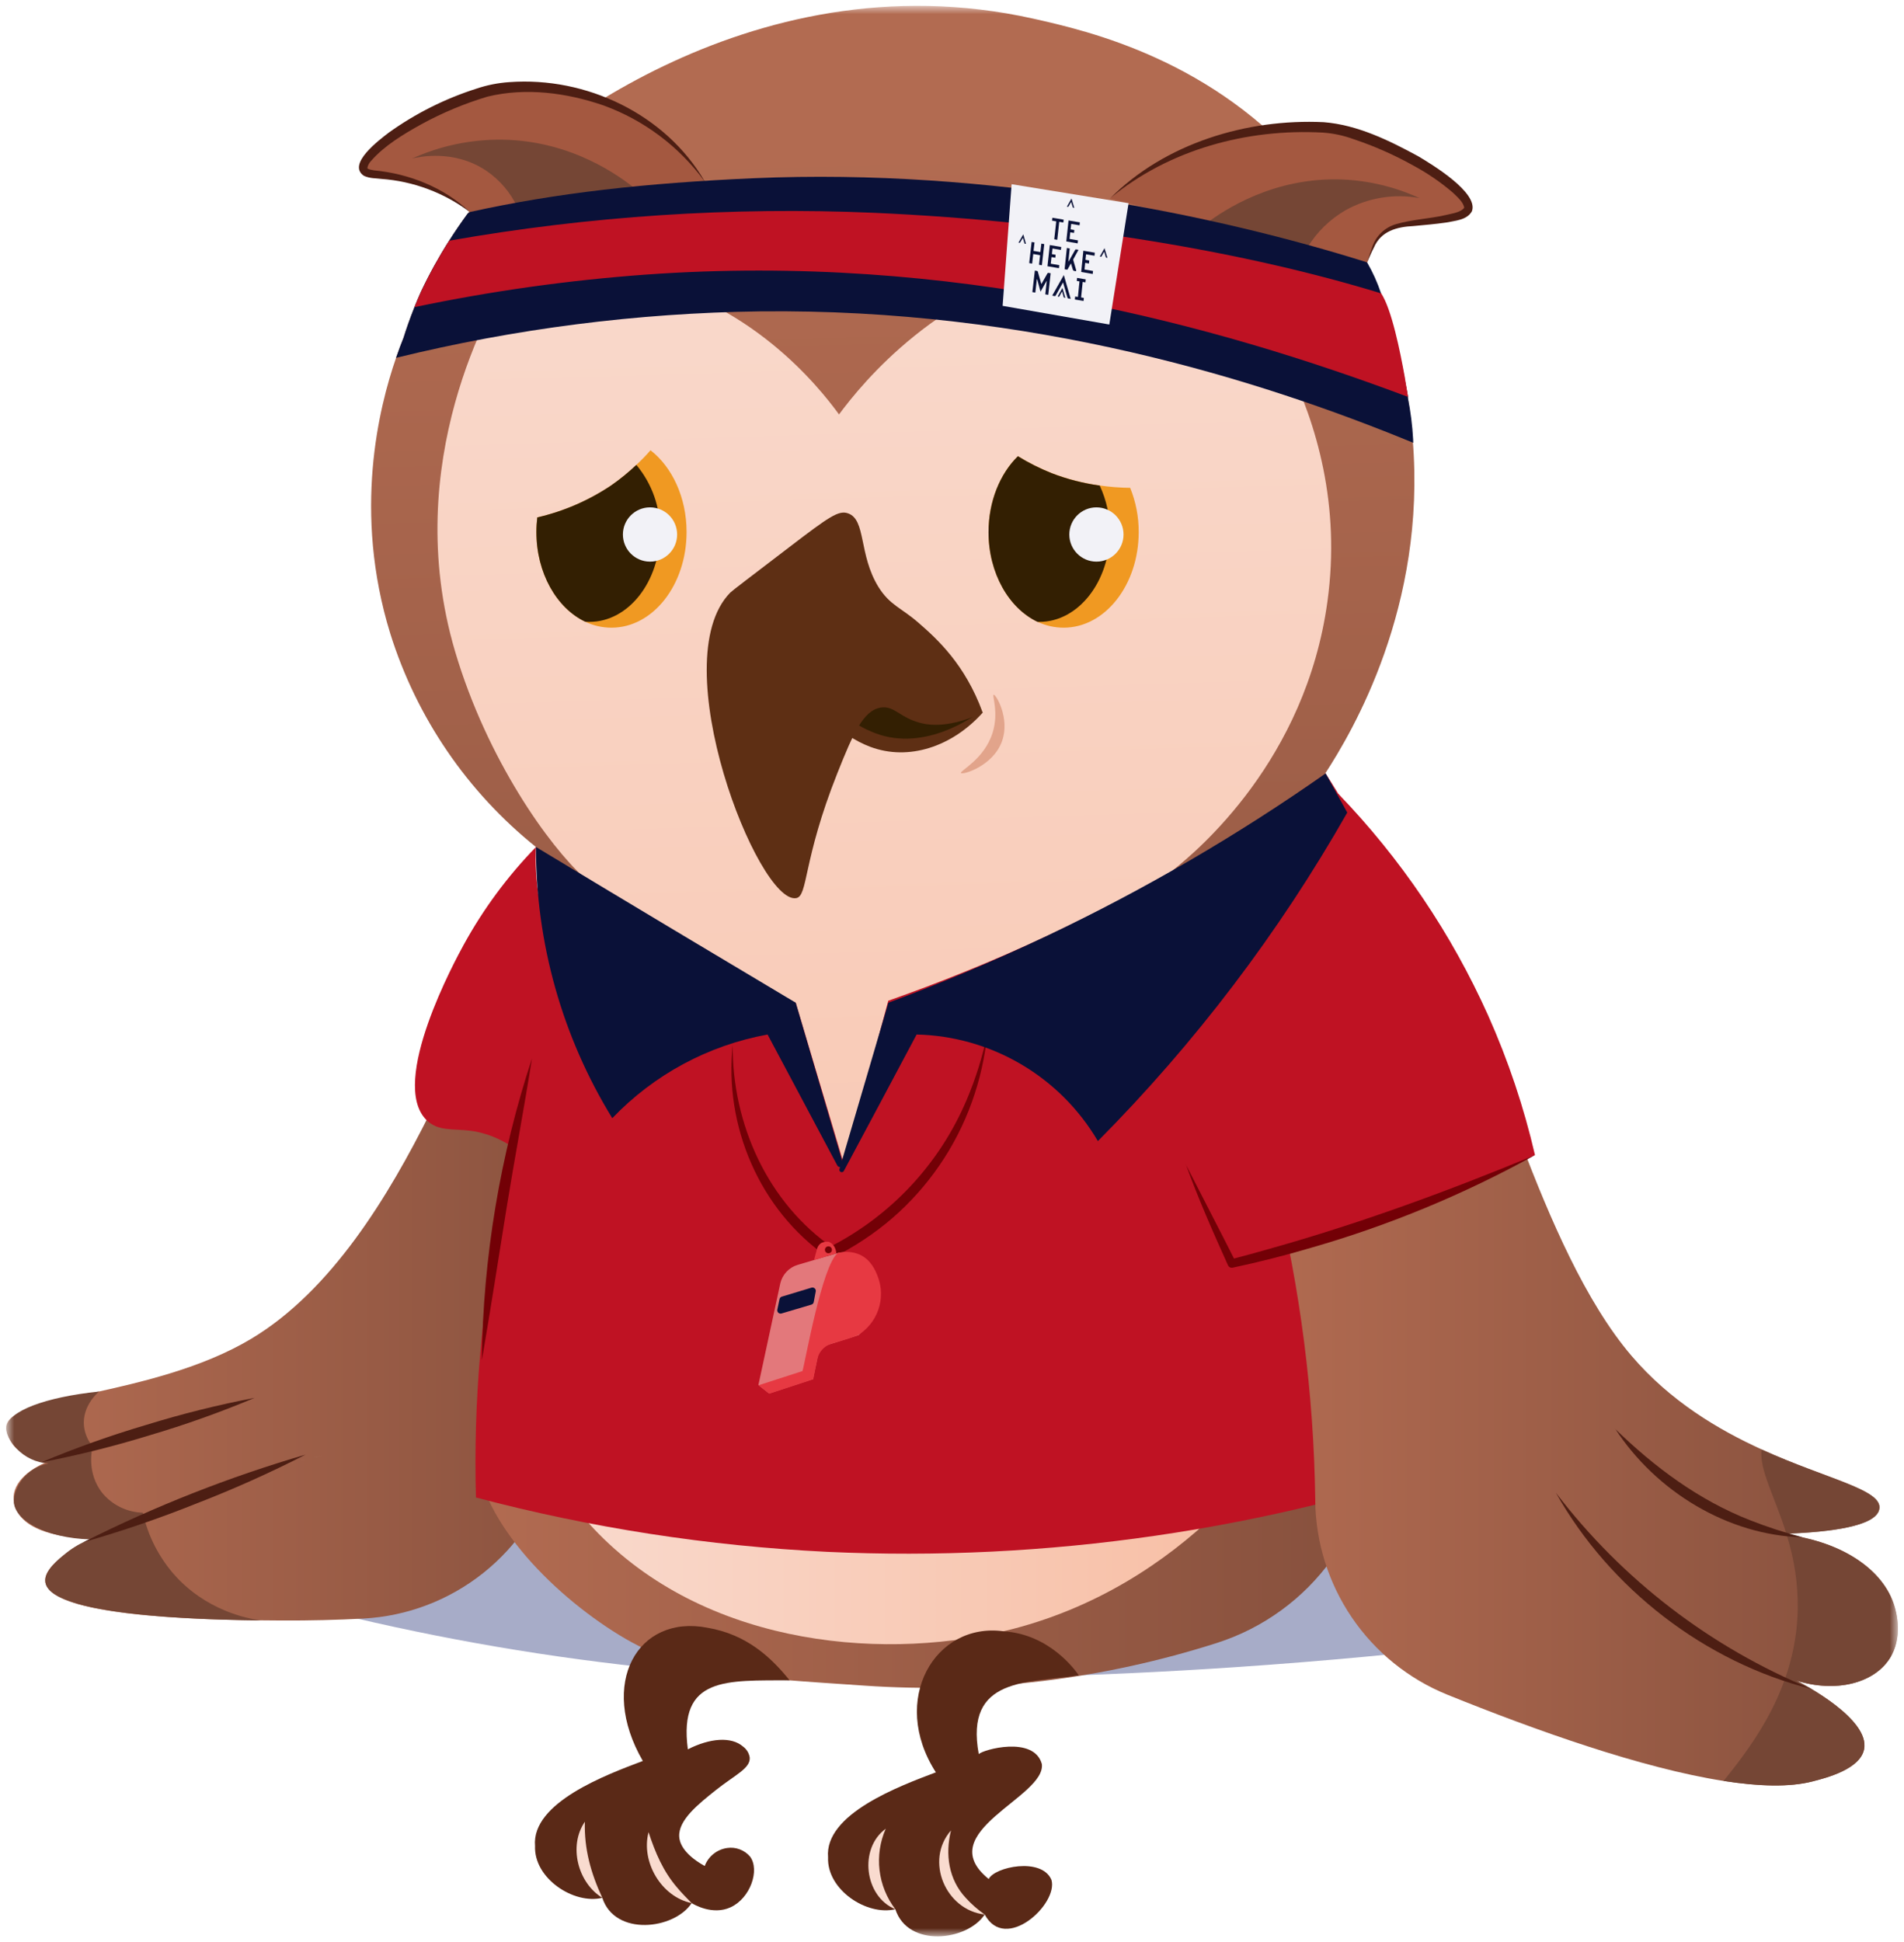 <svg xmlns="http://www.w3.org/2000/svg" width="203" height="207" viewBox="0 0 203 207" fill="none"><g id="Clip path group"><mask id="mask0_286_24" style="mask-type:luminance" maskUnits="userSpaceOnUse" x="0" y="0" width="203" height="207"><g id="clip0_3535_1836"><path id="Vector" d="M202.347 0.622H0.654V206.378H202.347V0.622Z" fill="white"></path></g></mask><g mask="url(#mask0_286_24)"><g id="Group"><path id="Vector_2" d="M168.155 173.995C157.701 167.419 127.981 150.68 88.08 153.944C62.878 156.004 43.948 165.196 33.438 171.379C44.911 174.285 56.573 176.383 68.34 177.658C85.858 179.559 99.033 179.134 115.009 178.554C128.611 178.062 146.734 176.887 168.155 173.995Z" fill="#A7ACC8"></path><path id="Vector_3" d="M26.805 142.677C16.298 148.978 0.591 148.694 0.658 152.156C0.728 152.892 1.03 153.586 1.522 154.138C3.057 155.858 5.983 155.395 6.669 155.271C3.658 156.035 1.589 157.653 1.451 159.465C1.421 159.953 1.515 160.439 1.723 160.881C3.163 164.049 9.375 163.943 9.824 163.932C11.239 163.224 12.703 162.529 14.215 161.847C20.846 158.883 27.759 156.598 34.85 155.027C30.801 155.924 26.808 157.053 22.889 158.41C19.751 159.501 16.857 160.665 14.215 161.847C6.259 165.291 4.628 167.355 4.836 168.636C5.48 172.583 24.163 172.685 29.954 172.714C33.046 172.731 35.968 172.653 38.741 172.508C43.399 172.257 47.863 170.562 51.514 167.658C55.166 164.755 57.825 160.787 59.122 156.304C59.164 156.156 59.207 156.004 59.253 155.851C61.833 146.946 64.393 138.037 66.933 129.124C68.84 117.486 65.921 107.629 59.808 104.316C59.677 104.242 59.532 104.167 59.532 104.167C58.012 103.421 56.381 102.925 54.703 102.698C51.088 102.306 43.942 132.398 26.805 142.677Z" fill="url(#paint0_linear_286_24)"></path><path id="Vector_4" d="M59.97 102.461C62.531 106.645 66.111 107.321 67.608 109.993C74.06 121.529 66.193 137.502 65.736 138.412C60.076 124.859 54.522 121.097 50.192 120.52C48.334 120.272 46.725 120.612 45.473 119.377C41.408 115.359 48.632 102.167 49.442 100.688C51.528 96.885 54.119 93.383 57.143 90.275C57.005 93.528 57.334 98.161 59.97 102.461Z" fill="#BF1223"></path><path id="Vector_5" d="M10.565 148.309C10.395 148.45 8.746 149.873 8.955 151.986C9.041 152.79 9.367 153.55 9.889 154.166C9.818 154.428 9.181 156.998 10.95 159.175C11.479 159.798 12.133 160.303 12.87 160.655C13.607 161.009 14.41 161.202 15.227 161.224C15.756 163.61 16.864 165.829 18.453 167.684C21.906 171.684 26.452 172.512 27.775 172.703C24.022 172.668 12.238 172.462 7.313 170.625C6.578 170.353 5 169.744 4.837 168.64C4.653 167.433 6.252 166.162 7.076 165.504C7.834 164.903 8.677 164.419 9.578 164.067C4.915 163.925 1.678 162.07 1.483 160.173C1.406 159.373 1.837 158.371 2.354 157.695C3.055 156.795 4.062 156.184 5.184 155.979C3.876 155.903 2.648 155.328 1.752 154.372C1.568 154.166 0.606 153.094 0.673 152.184C0.794 150.39 4.855 148.903 10.565 148.309Z" fill="#754635"></path><path id="Vector_6" d="M8.895 164.367C16.486 160.541 24.412 157.418 32.572 155.037C28.79 156.973 24.91 158.711 20.947 160.244C17.003 161.823 12.98 163.199 8.895 164.367Z" fill="#4D1E13"></path><path id="Vector_7" d="M4.398 155.855C8.058 154.318 11.799 152.985 15.606 151.862C19.396 150.69 23.249 149.729 27.145 148.985C23.488 150.522 19.747 151.855 15.942 152.977C12.149 154.146 8.296 155.106 4.398 155.855Z" fill="#4D1E13"></path><path id="Vector_8" d="M151.901 125.479C125.237 126.328 98.599 127.985 71.95 128.852C65.761 129.053 59.572 129.2 53.381 129.294C58.135 116.867 59.436 103.383 57.145 90.275C49.823 84.405 44.416 76.487 41.611 67.53C37.613 54.579 40.397 43.422 42.223 38.152C42.531 37.26 42.81 36.534 43.026 36C43.298 35.125 43.677 34.014 44.19 32.736C44.402 32.205 44.638 31.649 44.897 31.069C45.78 29.203 46.78 27.394 47.89 25.654C48.47 24.737 49.132 23.76 49.864 22.765C50.42 22.008 51.017 21.24 51.658 20.486C55.326 16.15 79.446 -4.896 110.199 1.995C116.064 3.309 129.433 6.377 139.597 18.451C142.04 21.353 144.108 24.552 145.752 27.972C146.29 29.079 146.762 30.17 147.167 31.246C147.39 31.798 147.592 32.347 147.783 32.888V32.924C148.618 35.314 149.275 37.763 149.75 40.251C149.75 40.251 149.75 40.272 149.75 40.279C149.891 41.012 150.005 41.695 150.104 42.342V42.417C150.288 43.645 150.408 44.689 150.496 45.514C150.546 45.96 150.588 46.406 150.62 46.848C152.095 64.638 144.185 77.996 141.295 82.431L151.901 125.479Z" fill="url(#paint1_linear_286_24)"></path><path id="Vector_9" d="M118.334 21.162C126.824 13.255 139.708 12.879 143.416 13.952C150.615 16.029 157.071 20.787 156.537 22.291C156.243 23.116 154.209 23.374 150.364 23.834C147.127 24.224 146.713 25.374 145.765 27.968" fill="#A45840"></path><path id="Vector_10" d="M128.637 23.788C130.448 22.436 135.818 18.812 143.212 19.134C146.026 19.265 148.789 19.938 151.348 21.116C148.642 20.613 145.845 21.072 143.442 22.415C141.785 23.376 140.395 24.736 139.398 26.372C138.051 25.981 136.651 25.605 135.196 25.247C132.939 24.685 130.752 24.199 128.637 23.788Z" fill="#754635"></path><path id="Vector_11" d="M75.116 19.318C67.853 8.508 55.571 8.664 51.863 9.733C44.664 11.81 38.208 16.571 38.742 18.072C39.035 18.9 41.278 18.291 44.915 19.619C46.8 20.312 48.553 21.322 50.098 22.606" fill="#A45840"></path><path id="Vector_12" d="M118.338 21.162C124.185 15.275 132.93 12.632 141.134 13.021C144.739 13.311 148.082 14.957 151.213 16.656C152.681 17.53 157.68 20.549 156.93 22.521C156.396 23.47 155.126 23.519 154.223 23.714C153.042 23.884 151.874 23.983 150.707 24.092C148.938 24.177 147.244 24.62 146.487 26.372C146.218 26.889 145.988 27.434 145.754 27.968C145.931 27.409 146.108 26.846 146.317 26.294C146.516 25.714 146.853 25.191 147.299 24.77C147.746 24.35 148.287 24.044 148.878 23.88C150.583 23.388 152.373 23.317 154.086 22.931C154.758 22.762 155.713 22.663 156.106 22.153C156.063 21.579 155.363 20.981 154.903 20.532C153.596 19.414 152.173 18.441 150.658 17.629C148.642 16.504 146.526 15.57 144.336 14.84C143.277 14.449 142.168 14.21 141.042 14.132C132.99 13.686 124.627 15.93 118.334 21.151L118.338 21.162Z" fill="#4D1E13"></path><path id="Vector_13" d="M75.115 19.318C72.407 15.619 68.663 12.808 64.357 11.241C60.419 9.882 56.043 9.308 51.975 10.299C49.535 11.031 47.178 12.014 44.942 13.233C43.028 14.295 40.987 15.513 39.558 17.155C39.352 17.364 39.215 17.631 39.165 17.92C39.253 18.068 39.628 18.104 39.897 18.16C43.654 18.514 47.372 20.001 50.103 22.606C47.358 20.543 44.078 19.315 40.654 19.067C40 18.982 39.476 19.038 38.804 18.741C36.936 17.502 40.488 14.879 41.443 14.14C44.301 12.092 47.464 10.507 50.814 9.443C51.947 9.062 53.124 8.83 54.317 8.752C62.492 8.151 70.944 12.161 75.122 19.307L75.115 19.318Z" fill="#4D1E13"></path><path id="Vector_14" d="M67.86 20.224C66.155 18.829 61.004 15 53.568 14.886C50.246 14.844 46.955 15.531 43.928 16.9C44.635 16.73 48.389 15.884 51.842 18.196C53.29 19.178 54.444 20.536 55.181 22.125L67.86 20.224Z" fill="#754635"></path><path id="Vector_15" d="M51.983 138.812C51.754 140.837 51.428 143.916 51.145 147.689C50.986 149.777 50.763 153.112 50.745 154.177C50.632 161.49 58.652 169.751 66.025 174.267C73.188 178.646 79.623 178.784 92.157 179.654C104.86 180.527 117.613 178.984 129.741 175.106C134.684 173.525 138.987 170.394 142.013 166.176C145.039 161.958 146.627 156.877 146.541 151.685L146.188 129.089L51.983 138.812Z" fill="url(#paint2_linear_286_24)"></path><path id="Vector_16" d="M65.125 152.043H133.448C131.91 141.948 130.414 131.749 128.959 121.447C127.596 111.798 126.298 102.229 125.067 92.738C127.674 90.664 139.218 81.022 141.528 64.107C144.358 43.578 131.251 29.278 129.5 27.427C124.506 26.539 119.389 26.613 114.422 27.646C100.13 30.662 91.916 40.849 89.454 44.169C87.356 41.291 79.93 31.879 67.014 29.398C62.822 28.604 58.518 28.604 54.325 29.398C52.528 32.336 42.559 49.255 48.519 69.427C51.944 81.012 58.627 90.264 62.291 93.545C61.737 96.067 61.314 98.617 61.025 101.183C58.393 121.001 61.223 138.511 65.125 152.043Z" fill="url(#paint3_linear_286_24)"></path><path id="Vector_17" d="M94.781 140.454C81.135 140.733 67.694 143.836 55.305 149.569C56.907 154.269 59.432 158.602 62.734 162.311C74.305 175.166 93.313 177.099 106.99 173.864C126.801 169.17 136.756 153.299 138.8 149.869C125.044 143.394 109.982 140.172 94.781 140.454Z" fill="url(#paint4_linear_286_24)"></path><path id="Vector_18" d="M57.145 90.275C65.216 97.545 74.621 103.18 84.837 106.868L89.995 124.155L94.707 106.656C100.092 104.758 105.812 102.472 111.759 99.697C122.122 94.858 132.022 89.083 141.337 82.445C155.191 104.061 160.822 129.938 157.204 155.359C135.039 163.08 111.603 166.486 88.159 165.394C75.52 164.776 62.98 162.836 50.745 159.603C50.462 149.438 51.342 139.274 53.366 129.309C54.898 121.876 57.042 114.899 57.509 103.934C57.703 99.378 57.582 94.814 57.145 90.275Z" fill="#BF1223"></path><path id="Vector_19" d="M78.116 111.328C78.059 119.783 81.827 128.197 88.874 133.039L88.287 132.993C94.927 129.658 100.165 124.069 103.063 117.224C104.035 114.939 104.774 112.561 105.271 110.128C105.025 112.625 104.473 115.082 103.626 117.444C101.904 122.233 98.98 126.499 95.136 129.832C93.21 131.489 91.084 132.897 88.807 134.023C88.714 134.07 88.61 134.091 88.507 134.082C88.403 134.074 88.304 134.038 88.219 133.977C81.003 128.972 77.175 120.006 78.123 111.324L78.116 111.328Z" fill="#730006"></path><path id="Vector_20" d="M201.444 176.809C199.757 179.389 195.766 180.444 191.539 179.124C192.31 179.513 199.389 183.226 198.745 186.44C198.317 188.563 194.73 189.484 193.258 189.862C190.807 190.496 187.524 190.4 183.76 189.813C175.029 188.45 163.726 184.426 154.284 180.61C150.168 178.934 146.639 176.079 144.138 172.404C141.638 168.728 140.278 164.396 140.229 159.95C140.229 159.9 140.229 159.847 140.229 159.798C140.07 148.565 138.639 137.387 135.962 126.477C133.882 117.306 131.363 102.787 136.015 100.175L136.337 100.012C137.82 99.283 142.864 97.078 148.288 99.201L148.609 99.336C151.001 100.472 153.12 102.109 154.825 104.135C158.717 108.836 164.129 133.028 173.964 144.521C178.092 149.346 183.197 152.372 187.821 154.478C194.875 157.688 200.793 158.764 200.369 160.849C200.015 162.665 195.176 163.27 190.463 163.454L189.699 163.482C189.968 163.507 190.237 163.539 190.502 163.571C196.329 164.314 200.861 167.256 202.014 171.269C202.159 171.783 202.944 174.526 201.444 176.809Z" fill="url(#paint5_linear_286_24)"></path><path id="Vector_21" d="M135.833 98.037C131.892 102.992 128.832 103.7 126.737 106.67C123.886 110.708 122.913 118.439 131.336 134.671C142.494 131.991 153.33 128.115 163.656 123.107C162.474 118.003 160.804 113.025 158.668 108.241C154.747 99.496 149.339 91.497 142.685 84.601C141.296 89.483 138.968 94.047 135.833 98.037Z" fill="#BF1223"></path><path id="Vector_22" d="M190.465 163.468C189.237 159.529 187.56 156.669 187.808 154.492C194.862 157.703 200.78 158.779 200.356 160.863C199.995 162.679 195.163 163.288 190.465 163.468Z" fill="#754635"></path><path id="Vector_23" d="M201.444 176.809C199.757 179.389 195.767 180.444 191.539 179.124C192.31 179.513 199.389 183.226 198.745 186.44C198.317 188.564 194.73 189.484 193.258 189.863C190.807 190.496 187.524 190.401 183.76 189.813C187.142 185.643 191.507 179.686 191.67 171.535C191.708 168.839 191.309 166.154 190.488 163.585C196.315 164.329 200.847 167.27 202 171.284C202.159 171.783 202.944 174.526 201.444 176.809Z" fill="#754635"></path><path id="Vector_24" d="M165.885 159.101C172.965 168.37 182.381 175.591 193.167 180.023C181.772 177.159 171.648 169.33 165.885 159.101Z" fill="#4D1E13"></path><path id="Vector_25" d="M172.195 152.283C176.398 156.368 181.131 159.894 186.608 162.032C188.436 162.753 190.307 163.359 192.211 163.847C184.202 163.646 176.547 158.948 172.213 152.283H172.195Z" fill="#4D1E13"></path><path id="Vector_26" d="M150.673 47.192C134.198 40.41 109.99 32.857 81.02 33.186C67.942 33.361 54.926 35.023 42.223 38.141C42.53 37.249 42.81 36.523 43.026 35.989C43.298 35.115 43.677 34.004 44.19 32.726C44.402 32.195 44.638 31.639 44.897 31.059C45.78 29.192 46.78 27.384 47.89 25.643C48.47 24.727 49.132 23.75 49.864 22.755L50.101 22.596C59.299 20.564 68.851 19.502 80.359 18.996C105.759 17.888 129.932 22.985 145.752 27.962C146.359 29.004 146.857 30.106 147.238 31.25C147.422 31.763 147.613 32.312 147.793 32.878V32.913C148.731 35.872 149.484 38.886 150.047 41.939C150.061 42.001 150.071 42.064 150.079 42.127C150.091 42.179 150.1 42.232 150.107 42.286C150.109 42.301 150.109 42.317 150.107 42.332V42.406C150.397 43.868 150.584 45.349 150.666 46.838C150.673 46.969 150.673 47.089 150.673 47.192Z" fill="#0A1138"></path><path id="Vector_27" d="M150.114 42.3C129.596 34.602 101.648 26.921 68.861 29.268C60.57 29.869 52.329 31.027 44.193 32.736C44.406 32.205 44.642 31.65 44.901 31.069C45.784 29.203 46.784 27.394 47.894 25.654C62.835 23.022 78.019 22.026 93.176 22.68C114.313 23.626 133.151 26.949 147.192 31.25H147.249C148.367 32.924 149.283 37.447 149.782 40.24C149.782 40.24 149.782 40.261 149.782 40.268C149.906 40.955 150.001 41.535 150.065 41.939C150.065 42.006 150.089 42.066 150.097 42.127C150.106 42.184 150.112 42.242 150.114 42.3Z" fill="#BF1223"></path><path id="Vector_28" d="M118.272 34.587L106.898 32.598L107.857 19.633L120.324 21.657L118.272 34.587Z" fill="#F2F2F7"></path><path id="Vector_29" d="M110.546 29.77L110.383 31.186L110.068 31.133L110.334 28.836C110.426 28.853 110.518 28.864 110.606 28.889C110.627 28.889 110.649 28.938 110.656 28.97C110.769 29.36 110.878 29.752 110.988 30.145C110.988 30.184 111.009 30.22 111.027 30.273C111.046 30.248 111.062 30.222 111.077 30.195C111.275 29.841 111.473 29.487 111.667 29.154C111.699 29.098 111.731 29.069 111.798 29.087C111.87 29.106 111.944 29.119 112.018 29.126L111.763 31.427L111.445 31.37L111.604 29.954H111.582L110.939 31.087L110.585 29.774L110.546 29.77Z" fill="#0A1138"></path><path id="Vector_30" d="M111.083 28.273L110.776 28.22L110.892 27.201L110.164 27.073L110.043 28.096L109.729 28.04L109.99 25.788L110.298 25.841L110.192 26.741L110.924 26.864L111.027 25.965L111.338 26.018L111.083 28.273Z" fill="#0A1138"></path><path id="Vector_31" d="M114.737 28.903H114.705C114.419 28.864 114.419 28.864 114.33 28.567L114.192 28.096C114.193 28.084 114.193 28.073 114.192 28.061L114.136 28.156L113.838 28.684C113.836 28.694 113.831 28.703 113.824 28.711C113.818 28.72 113.809 28.726 113.8 28.731C113.791 28.736 113.781 28.739 113.77 28.74C113.76 28.741 113.749 28.74 113.739 28.737C113.662 28.715 113.587 28.708 113.506 28.694L113.746 26.429L114.054 26.482L113.909 27.873H113.927C113.943 27.849 113.959 27.824 113.973 27.799C114.192 27.413 114.412 27.027 114.627 26.641C114.656 26.588 114.684 26.57 114.74 26.585C114.797 26.599 114.9 26.61 114.988 26.627C114.967 26.666 114.953 26.698 114.935 26.726C114.769 27.024 114.603 27.317 114.44 27.618C114.422 27.664 114.422 27.714 114.44 27.76C114.535 28.114 114.634 28.439 114.737 28.783C114.712 28.825 114.737 28.861 114.737 28.903Z" fill="#0A1138"></path><path id="Vector_32" d="M112.148 27.084L112.548 27.151L112.516 27.47L112.109 27.399L112.031 28.107L112.937 28.262L112.902 28.584L111.678 28.376L111.929 26.117L113.146 26.326L113.11 26.638L112.215 26.485L112.148 27.084Z" fill="#0A1138"></path><path id="Vector_33" d="M116.694 27.257L115.792 27.105L115.732 27.692L116.132 27.763L116.1 28.085L115.7 28.015L115.629 28.723L116.535 28.878L116.503 29.2L115.275 28.988L115.505 26.723L116.726 26.931L116.694 27.257Z" fill="#0A1138"></path><path id="Vector_34" d="M113.923 23.498L115.132 23.7L115.097 24.015L114.209 23.863L114.145 24.447L114.542 24.514L114.51 24.825L114.11 24.758L114.036 25.466L114.931 25.618L114.899 25.937L113.686 25.732L113.923 23.498Z" fill="#0A1138"></path><path id="Vector_35" d="M112.184 31.508L113.422 29.314L114.154 31.852C114.048 31.834 113.952 31.82 113.86 31.799C113.836 31.799 113.818 31.742 113.807 31.71C113.659 31.204 113.514 30.698 113.365 30.192C113.365 30.167 113.365 30.145 113.337 30.107C113.316 30.142 113.298 30.167 113.284 30.195C113.043 30.623 112.799 31.052 112.559 31.487C112.523 31.547 112.488 31.572 112.421 31.554C112.353 31.537 112.261 31.526 112.184 31.508Z" fill="#0A1138"></path><path id="Vector_36" d="M115.091 29.99L114.801 29.94L114.837 29.618L115.756 29.777L115.725 30.099L115.435 30.046L115.265 31.703L115.558 31.752L115.526 32.081L114.6 31.919L114.631 31.6L114.925 31.65L115.091 29.99Z" fill="#0A1138"></path><path id="Vector_37" d="M112.615 23.594L112.166 23.516L112.201 23.208L113.404 23.41L113.369 23.718L112.934 23.643L112.721 25.558L112.403 25.502L112.615 23.594Z" fill="#0A1138"></path><path id="Vector_38" d="M113.578 31.735C113.556 31.741 113.534 31.743 113.512 31.739C113.49 31.736 113.469 31.728 113.451 31.715C113.433 31.703 113.417 31.686 113.406 31.667C113.395 31.647 113.388 31.626 113.387 31.604C113.348 31.43 113.291 31.25 113.238 31.073C113.213 31.108 113.199 31.126 113.185 31.151C113.114 31.278 113.036 31.402 112.973 31.537C112.909 31.671 112.863 31.639 112.768 31.593L113.273 30.687L113.578 31.735Z" fill="#0A1138"></path><path id="Vector_39" d="M109.101 24.974L109.384 25.986C109.246 25.986 109.242 25.986 109.203 25.862L109.058 25.342L108.938 25.54C108.889 25.625 108.832 25.71 108.79 25.799C108.747 25.887 108.68 25.891 108.588 25.855L109.101 24.974Z" fill="#0A1138"></path><path id="Vector_40" d="M118.069 27.477C117.955 27.494 117.906 27.448 117.878 27.342C117.839 27.176 117.782 27.017 117.726 26.829L117.669 26.917C117.602 27.034 117.531 27.151 117.471 27.271C117.411 27.392 117.368 27.388 117.266 27.335L117.757 26.45L118.069 27.477Z" fill="#0A1138"></path><path id="Vector_41" d="M114.203 21.52L113.955 21.951C113.892 22.061 113.892 22.061 113.75 22.022L114.242 21.162L114.532 22.139C114.419 22.167 114.394 22.139 114.362 22.044C114.309 21.877 114.259 21.707 114.203 21.52Z" fill="#0A1138"></path><path id="Vector_42" d="M87.094 73.933C86.471 75.302 89.57 78.389 92.783 79.596C96.865 81.125 101.503 79.596 104.775 75.954C90.752 72.057 87.614 72.789 87.094 73.933Z" fill="#5E2F14"></path><path id="Vector_43" d="M88.286 73.097C88.728 76.417 92.74 77.925 93.363 78.159C98.669 80.148 103.887 76.311 104.499 75.848C98.698 69.668 92.97 66.68 90.207 68.393C88.831 69.243 88.049 71.345 88.286 73.097Z" fill="#331F02"></path><path id="Vector_44" d="M90.413 54.713C89.412 54.359 88.4 55.067 84.137 58.327C80.076 61.424 78.045 62.971 77.858 63.162C70.666 70.485 80.819 96.355 84.876 95.725C86.171 95.52 85.559 91.747 89.274 82.413C90.954 78.198 92.037 75.72 93.897 75.416C95.38 75.175 95.956 76.552 98.305 77.093C100.654 77.635 103.318 76.658 104.776 75.954C102.894 70.786 99.89 68.078 97.902 66.354C96.048 64.744 94.877 64.507 93.657 62.556C91.524 59.091 92.359 55.389 90.413 54.713Z" fill="#5E2F14"></path><path id="Vector_45" d="M105.943 74.046C106.184 73.993 107.712 76.584 106.831 79.001C105.887 81.652 102.625 82.619 102.459 82.389C102.292 82.159 104.935 80.948 105.827 78.099C106.513 75.911 105.742 74.092 105.943 74.046Z" fill="#E2A48B"></path><path id="Vector_46" d="M57.145 90.275C57.121 100.478 59.938 110.487 65.281 119.178C69.72 114.531 75.516 111.408 81.838 110.259L89.267 124.208C89.302 124.282 89.365 124.339 89.441 124.368C89.518 124.397 89.603 124.396 89.678 124.364C89.754 124.333 89.815 124.275 89.849 124.2C89.882 124.126 89.887 124.041 89.861 123.964C88.186 118.265 86.512 112.567 84.837 106.868C80.828 104.48 76.819 102.086 72.809 99.686C67.576 96.557 62.355 93.42 57.145 90.275Z" fill="#0A1138"></path><path id="Vector_47" d="M141.336 82.435L143.642 86.604C136.366 99.4 127.425 111.174 117.053 121.617C115.065 118.234 112.246 115.415 108.864 113.428C105.482 111.44 101.649 110.349 97.727 110.259C95.152 115.105 92.567 119.95 89.973 124.792C89.944 124.849 89.895 124.894 89.835 124.916C89.775 124.939 89.708 124.938 89.649 124.914C89.59 124.89 89.542 124.844 89.514 124.786C89.487 124.728 89.483 124.662 89.502 124.601C91.24 118.69 92.979 112.779 94.717 106.868C100.122 104.872 105.828 102.504 111.747 99.686C122.073 94.77 131.971 89 141.336 82.435Z" fill="#0A1138"></path><path id="Vector_48" d="M126.412 124.073C128.181 127.539 129.982 130.997 131.736 134.469L131.223 134.225C132.603 133.871 133.983 133.489 135.359 133.096C145.002 130.392 154.398 126.944 163.66 123.107C156.105 127.285 148.103 130.598 139.806 132.982C137.046 133.797 134.26 134.504 131.446 135.106C131.345 135.133 131.239 135.124 131.144 135.08C131.05 135.036 130.974 134.96 130.93 134.865C129.327 131.308 127.746 127.737 126.423 124.066L126.412 124.073Z" fill="#730006"></path><path id="Vector_49" d="M51.371 144.882C51.511 133.978 53.315 123.159 56.72 112.8C55.885 118.077 54.849 123.56 53.996 128.834C53.144 134.108 52.301 139.623 51.389 144.889L51.371 144.882Z" fill="#730006"></path><path id="Vector_50" d="M92.992 135.839C93.424 136.936 93.517 138.138 93.259 139.289C93.001 140.44 92.404 141.487 91.545 142.295L87.388 143.611L86.68 146.985L82 148.517L80.857 147.618L83.192 136.784C83.299 136.32 83.528 135.892 83.855 135.545C84.181 135.198 84.593 134.944 85.049 134.809L89.164 133.588C89.734 133.419 90.343 133.444 90.897 133.658C91.177 133.764 91.439 133.92 92.288 134.745C92.56 135.084 92.796 135.451 92.992 135.839Z" fill="#E3787B"></path><path id="Vector_51" d="M82.878 139.573L83.112 138.465C83.124 138.402 83.154 138.343 83.198 138.296C83.242 138.248 83.297 138.214 83.359 138.196L86.515 137.24C86.574 137.221 86.637 137.217 86.698 137.23C86.759 137.243 86.815 137.272 86.862 137.313C86.908 137.355 86.942 137.408 86.962 137.467C86.981 137.527 86.984 137.59 86.971 137.651L86.759 138.773C86.747 138.838 86.717 138.898 86.672 138.947C86.628 138.996 86.571 139.031 86.508 139.049L83.324 139.991C83.265 140.008 83.202 140.01 83.141 139.996C83.081 139.981 83.026 139.952 82.981 139.91C82.936 139.867 82.903 139.814 82.885 139.755C82.867 139.696 82.864 139.633 82.878 139.573Z" fill="#0A1138"></path><path id="Vector_52" d="M91.651 133.712C92.9 134.285 93.356 135.46 93.583 136.041C94.021 137.177 94.045 138.431 93.648 139.582C93.253 140.734 92.462 141.709 91.418 142.334C90.611 142.656 89.649 142.914 88.655 143.215C88.334 143.311 88.04 143.479 87.794 143.706C87.548 143.934 87.359 144.215 87.24 144.528C87.193 144.642 87.158 144.761 87.137 144.882L86.702 147.006L82.022 148.539L80.879 147.64L85.559 146.128C85.832 145.257 87.653 134.802 89.33 133.545C90.101 133.342 90.917 133.4 91.651 133.712Z" fill="#E73942"></path><path id="Vector_53" d="M86.789 134.292L87.115 133.089C87.179 132.856 87.319 132.653 87.514 132.512L87.543 132.49C87.794 132.358 88.082 132.31 88.363 132.352C88.519 132.418 88.659 132.514 88.776 132.636C88.893 132.758 88.984 132.902 89.043 133.06C89.116 133.229 89.157 133.411 89.163 133.595L86.789 134.292Z" fill="#E73942"></path><path id="Vector_54" d="M88.325 133.577C88.53 133.577 88.696 133.411 88.696 133.205C88.696 133 88.53 132.834 88.325 132.834C88.119 132.834 87.953 133 87.953 133.205C87.953 133.411 88.119 133.577 88.325 133.577Z" fill="#730006"></path><path id="Vector_55" d="M75.424 173.485C67.995 172.038 63.75 179.417 68.536 187.682C64.673 189.144 56.643 192.11 57.046 196.747C56.904 200.209 61.188 203.005 64.217 202.272C65.561 206.406 71.879 205.663 73.744 202.835C73.959 202.966 75.969 204.169 77.9 203.277C80.002 202.307 81.028 199.32 79.977 197.883C79.681 197.534 79.302 197.267 78.874 197.105C78.447 196.944 77.985 196.893 77.532 196.959C76.997 197.034 76.492 197.252 76.07 197.589C75.648 197.927 75.325 198.372 75.134 198.878C72.679 197.511 72.445 196.227 72.417 195.759C72.307 193.99 74.448 192.28 76.337 190.779C78.382 189.155 80.016 188.479 79.934 187.321C79.862 186.854 79.608 186.434 79.227 186.153C77.985 185.063 75.689 185.243 73.337 186.443C72.304 178.614 77.522 179.138 84.183 179.085C82.227 176.66 79.627 174.197 75.424 173.485Z" fill="#5A2917"></path><path id="Vector_56" d="M106.997 173.864C99.699 172.862 94.806 181.162 99.78 188.896C95.917 190.358 87.883 193.32 88.286 197.957C88.145 201.422 92.432 204.219 95.46 203.486C96.805 207.62 103.123 206.877 104.987 204.045C107.191 208.172 112.859 202.913 112.102 200.354C111.065 197.904 106.024 198.977 105.415 200.265C99.186 195.25 111.578 191.537 111.076 187.994C110.212 184.953 104.754 186.489 104.354 186.956C102.829 178.692 109.604 179.4 115.017 178.554C114.645 178.012 111.907 174.175 106.997 173.864Z" fill="#5A2917"></path><path id="Vector_57" d="M62.358 194.159C62.27 197.062 63.002 199.66 64.219 202.272C61.601 200.672 60.586 196.726 62.358 194.159Z" fill="#F9DBCF"></path><path id="Vector_58" d="M69.151 195.285C69.859 197.444 70.701 199.437 72.179 201.157C72.65 201.724 73.177 202.258 73.743 202.835C70.51 202.173 68.323 198.446 69.144 195.285H69.151Z" fill="#F9DBCF"></path><path id="Vector_59" d="M94.438 194.903C93.825 196.294 93.597 197.824 93.776 199.334C93.956 200.844 94.538 202.278 95.46 203.486C92.149 202.134 91.548 196.995 94.438 194.903Z" fill="#F9DBCF"></path><path id="Vector_60" d="M101.396 195.08C100.756 197.639 101.141 200.329 102.97 202.279C103.573 202.944 104.249 203.538 104.987 204.049C100.809 203.585 98.57 198.29 101.396 195.083V195.08Z" fill="#F9DBCF"></path><path id="Vector_61" d="M73.201 56.702C73.201 62.337 69.614 66.9 65.195 66.9C64.225 66.9 63.268 66.682 62.393 66.263C59.351 64.815 57.19 61.081 57.19 56.706C57.189 56.184 57.221 55.663 57.285 55.145C60.105 54.495 62.782 53.334 65.185 51.719C66.124 51.063 67.013 50.338 67.845 49.549C68.379 49.046 68.906 48.519 69.356 47.988C71.659 49.779 73.201 53.014 73.201 56.702Z" fill="#F09922"></path><path id="Vector_62" d="M121.406 56.702C121.406 62.337 117.819 66.9 113.4 66.9C112.44 66.899 111.491 66.685 110.623 66.273C107.574 64.836 105.395 61.095 105.395 56.716C105.395 53.417 106.619 50.49 108.525 48.618C109.673 49.322 110.879 49.927 112.13 50.427C113.78 51.061 115.498 51.503 117.249 51.743C118.325 51.898 119.41 51.982 120.497 51.995C121.103 53.49 121.412 55.089 121.406 56.702Z" fill="#F09922"></path><path id="Vector_63" d="M70.371 56.702C70.371 61.99 67.003 66.28 62.85 66.28C62.698 66.28 62.542 66.28 62.393 66.262C59.351 64.815 57.19 61.081 57.19 56.706C57.189 56.184 57.221 55.663 57.285 55.145C60.105 54.495 62.782 53.334 65.185 51.719C66.124 51.063 67.013 50.337 67.845 49.549C69.52 51.551 70.418 54.091 70.371 56.702Z" fill="#331F02"></path><path id="Vector_64" d="M118.335 56.702C118.335 61.99 114.967 66.28 110.821 66.28C110.755 66.284 110.689 66.284 110.623 66.28C107.574 64.843 105.395 61.102 105.395 56.723C105.395 53.425 106.619 50.497 108.525 48.625C109.673 49.329 110.879 49.935 112.13 50.434C113.78 51.069 115.498 51.51 117.249 51.75C117.972 53.301 118.343 54.992 118.335 56.702Z" fill="#331F02"></path><path id="Vector_65" d="M69.302 59.859C70.899 59.859 72.193 58.565 72.193 56.968C72.193 55.37 70.899 54.076 69.302 54.076C67.706 54.076 66.412 55.37 66.412 56.968C66.412 58.565 67.706 59.859 69.302 59.859Z" fill="#F2F2F7"></path><path id="Vector_66" d="M116.898 59.859C118.494 59.859 119.788 58.565 119.788 56.968C119.788 55.37 118.494 54.076 116.898 54.076C115.302 54.076 114.008 55.37 114.008 56.968C114.008 58.565 115.302 59.859 116.898 59.859Z" fill="#F2F2F7"></path></g></g></g><defs><linearGradient id="paint0_linear_286_24" x1="0.658" y1="137.711" x2="67.499" y2="137.711" gradientUnits="userSpaceOnUse"><stop stop-color="#B26B51"></stop><stop offset="1" stop-color="#86503D"></stop></linearGradient><linearGradient id="paint1_linear_286_24" x1="94.364" y1="15.789" x2="98.051" y2="176.688" gradientUnits="userSpaceOnUse"><stop stop-color="#B26B51"></stop><stop offset="1" stop-color="#86503D"></stop></linearGradient><linearGradient id="paint2_linear_286_24" x1="50.745" y1="154.492" x2="146.545" y2="154.492" gradientUnits="userSpaceOnUse"><stop stop-color="#B26B51"></stop><stop offset="1" stop-color="#86503D"></stop></linearGradient><linearGradient id="paint3_linear_286_24" x1="92.779" y1="8.115" x2="99.288" y2="222.221" gradientUnits="userSpaceOnUse"><stop stop-color="#F9DBCF"></stop><stop offset="1" stop-color="#F8BCA1"></stop></linearGradient><linearGradient id="paint4_linear_286_24" x1="55.312" y1="157.837" x2="138.807" y2="157.837" gradientUnits="userSpaceOnUse"><stop stop-color="#F9DBCF"></stop><stop offset="1" stop-color="#F8BCA1"></stop></linearGradient><linearGradient id="paint5_linear_286_24" x1="133.369" y1="144.305" x2="202.346" y2="144.305" gradientUnits="userSpaceOnUse"><stop stop-color="#B26B51"></stop><stop offset="1" stop-color="#86503D"></stop></linearGradient></defs></svg>